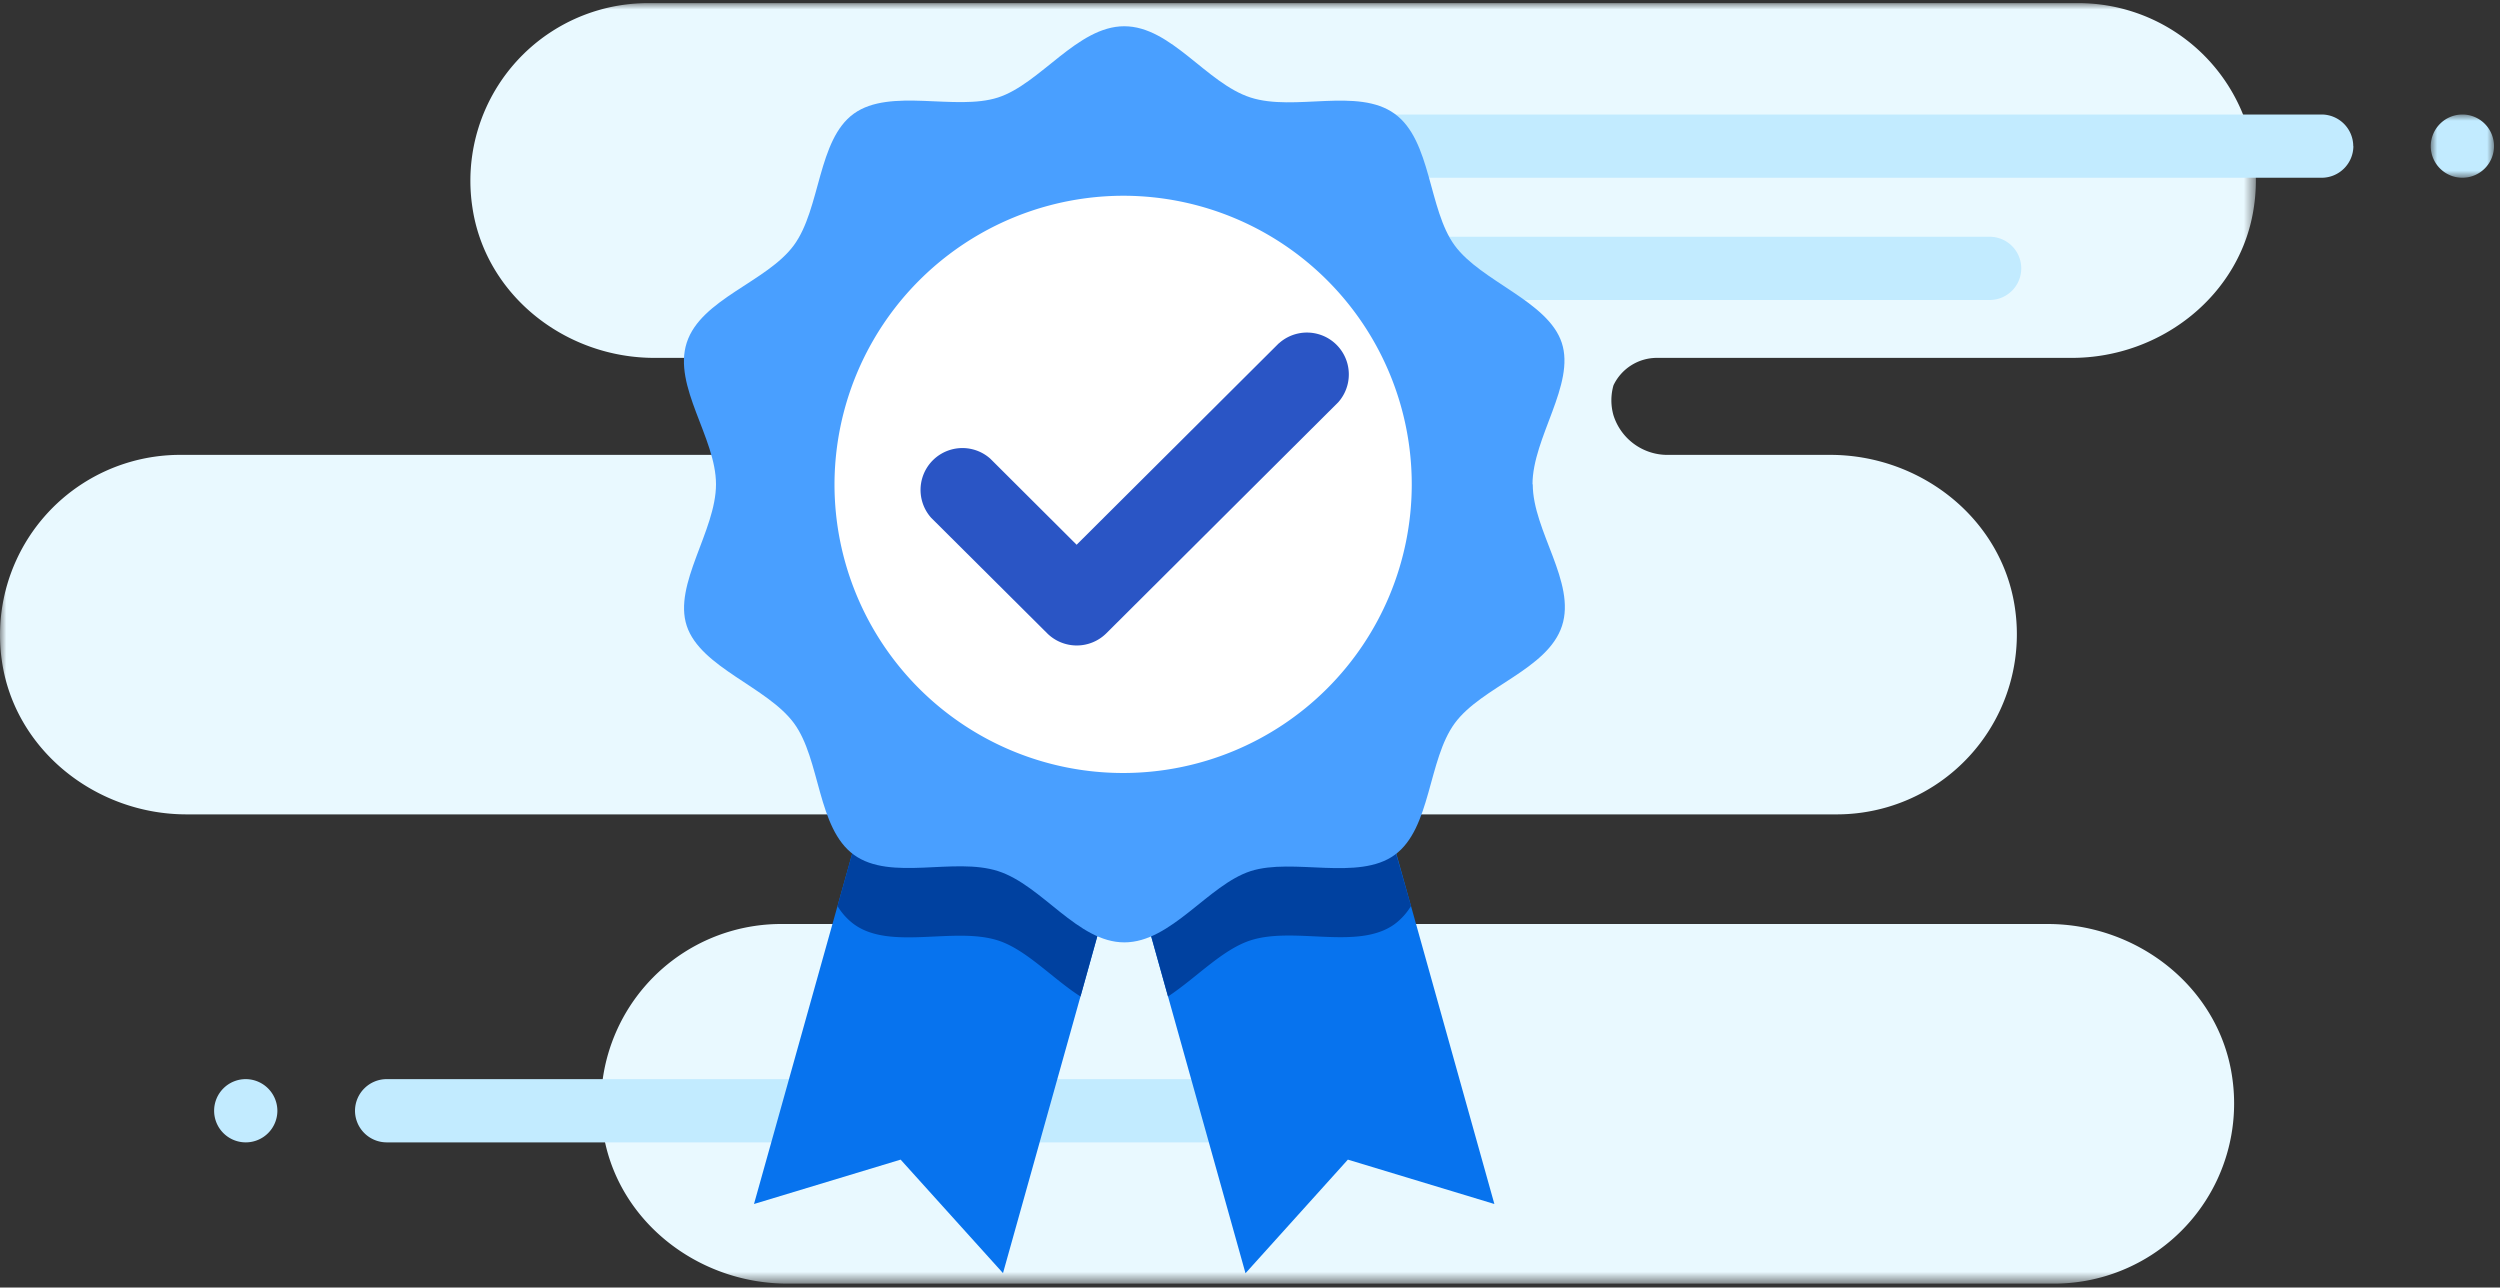 <svg data-name="Layer 1" xmlns="http://www.w3.org/2000/svg" viewBox="0 0 200 103" aria-hidden="true"><rect x="0" y="0" width="200" height="103" fill="#333333" stroke="none"/><defs><mask id="ssl_svg__a" x="0" y=".25" width="180.47" height="102.43" maskUnits="userSpaceOnUse"><path fill="#fff" d="M0 0.25L180.47 0.25 180.47 102.68 0 102.68 0 0.25z"/></mask><mask id="ssl_svg__b" x="194.47" y="9.16" width="5.08" height="5.06" maskUnits="userSpaceOnUse"><path fill="#fff" d="M199.55 9.16L199.55 14.23 194.47 14.23 194.47 9.16 199.55 9.16z"/></mask></defs><g data-name="Page-1"><g mask="url(#ssl_svg__a)"><path d="M180.32,16.51c-1,7.06-7.42,12.12-14.57,12.12H132.56a3.85,3.85,0,0,0-3.48,2.19,4.37,4.37,0,0,0,0,2.41,4.53,4.53,0,0,0,4.44,3.16h12.9c7.26,0,13.76,5.13,14.78,12.28a14.41,14.41,0,0,1-14.29,16.48H105.32a4.58,4.58,0,0,0-4.68,4.18A4.39,4.39,0,0,0,105,73.92h58.81c7.26,0,13.76,5.13,14.77,12.29a14.41,14.41,0,0,1-14.29,16.48H63c-7.26,0-13.76-5.13-14.77-12.28A14.41,14.41,0,0,1,62.47,73.92H76.61a4.48,4.48,0,0,0,4.34-3,4.4,4.4,0,0,0-4.18-5.77H14.92C7.67,65.15,1.17,60,.15,52.87A14.41,14.41,0,0,1,14.44,36.39h90.38a4.54,4.54,0,0,0,4.44-3.16c.53-1.94-.45-4.6-2.74-4.6H52.35c-7.16,0-13.57-5.06-14.57-12.12A14.21,14.21,0,0,1,51.87.25H166.23a14.21,14.21,0,0,1,14.09,16.26" fill="#e9f9ff"/></g><path d="M188.27,11.69h0a2.54,2.54,0,0,1-2.54,2.53H108.2a2.53,2.53,0,1,1,0-5.06h77.52a2.54,2.54,0,0,1,2.54,2.53" fill="#c2ebff"/><g mask="url(#ssl_svg__b)"><path d="M197,9.16a2.53,2.53,0,1,1-2.54,2.53A2.54,2.54,0,0,1,197,9.16" fill="#c2ebff"/></g><path d="M83.63 21.46h0A2.54 2.54 0 0086.17 24h73a2.53 2.53 0 100-5.06h-73a2.54 2.54 0 00-2.54 2.53M74.89 18.93a2.53 2.53 0 102.54 2.53 2.54 2.54 0 00-2.54-2.53M28.4 88.86h0a2.54 2.54 0 002.54 2.53h73a2.53 2.53 0 100-5.06h-73a2.54 2.54 0 00-2.54 2.53M19.65 86.33a2.53 2.53 0 102.54 2.53 2.54 2.54 0 00-2.54-2.53" fill="#c2ebff"/><path fill="#0773ee" d="M88.06 73.89L86.44 79.71 80.24 101.85 72.05 92.77 60.32 96.32 67 72.48 68.44 67.34 79.84 68.56 88.06 73.89zM119.55 96.32L107.83 92.77 99.64 101.86 93.44 79.71 91.81 73.89 100.03 68.56 111.44 67.34 112.88 72.48 119.55 96.32z"/><path d="M79.84 68.56l8.23 5.33-1.63 5.83c-2.25-1.44-4.33-3.75-6.59-4.48-3.5-1.13-8.62.82-11.53-1.3A5 5 0 0167 72.48l1.44-5.14zM112.88 72.48a5.06 5.06 0 01-1.31 1.45c-2.92 2.12-8 .16-11.53 1.3-2.26.73-4.34 3-6.6 4.49l-1.63-5.83L100 68.56l11.41-1.21z" fill="#0041a0"/><path d="M122.6,38.75c0-3.73,3.44-8,2.34-11.33s-6.45-4.89-8.57-7.79-1.85-8.4-4.8-10.53-8-.16-11.53-1.3-6.35-5.7-10.1-5.7-6.72,4.61-10.1,5.7S71.22,7,68.31,9.09s-2.65,7.6-4.8,10.53-7.44,4.3-8.57,7.79,2.34,7.6,2.34,11.33-3.44,8-2.34,11.33,6.45,4.89,8.58,7.79,1.85,8.4,4.8,10.53,8,.16,11.53,1.3,6.35,5.7,10.1,5.7,6.72-4.61,10.1-5.7,8.62.82,11.53-1.3,2.65-7.6,4.8-10.53,7.44-4.3,8.58-7.79-2.34-7.6-2.34-11.33" fill="#499fff"/><path d="M89.94,15.66A23.09,23.09,0,1,1,66.76,38.75,23.13,23.13,0,0,1,89.94,15.66" fill="#fff"/><path d="M102.31,27.46,86.13,43.58,79.23,36.7a3.35,3.35,0,0,0-4.74,4.72l9.28,9.24a3.36,3.36,0,0,0,4.74,0l18.55-18.48a3.35,3.35,0,0,0-4.74-4.72" fill="#2a55c5"/></g></svg>